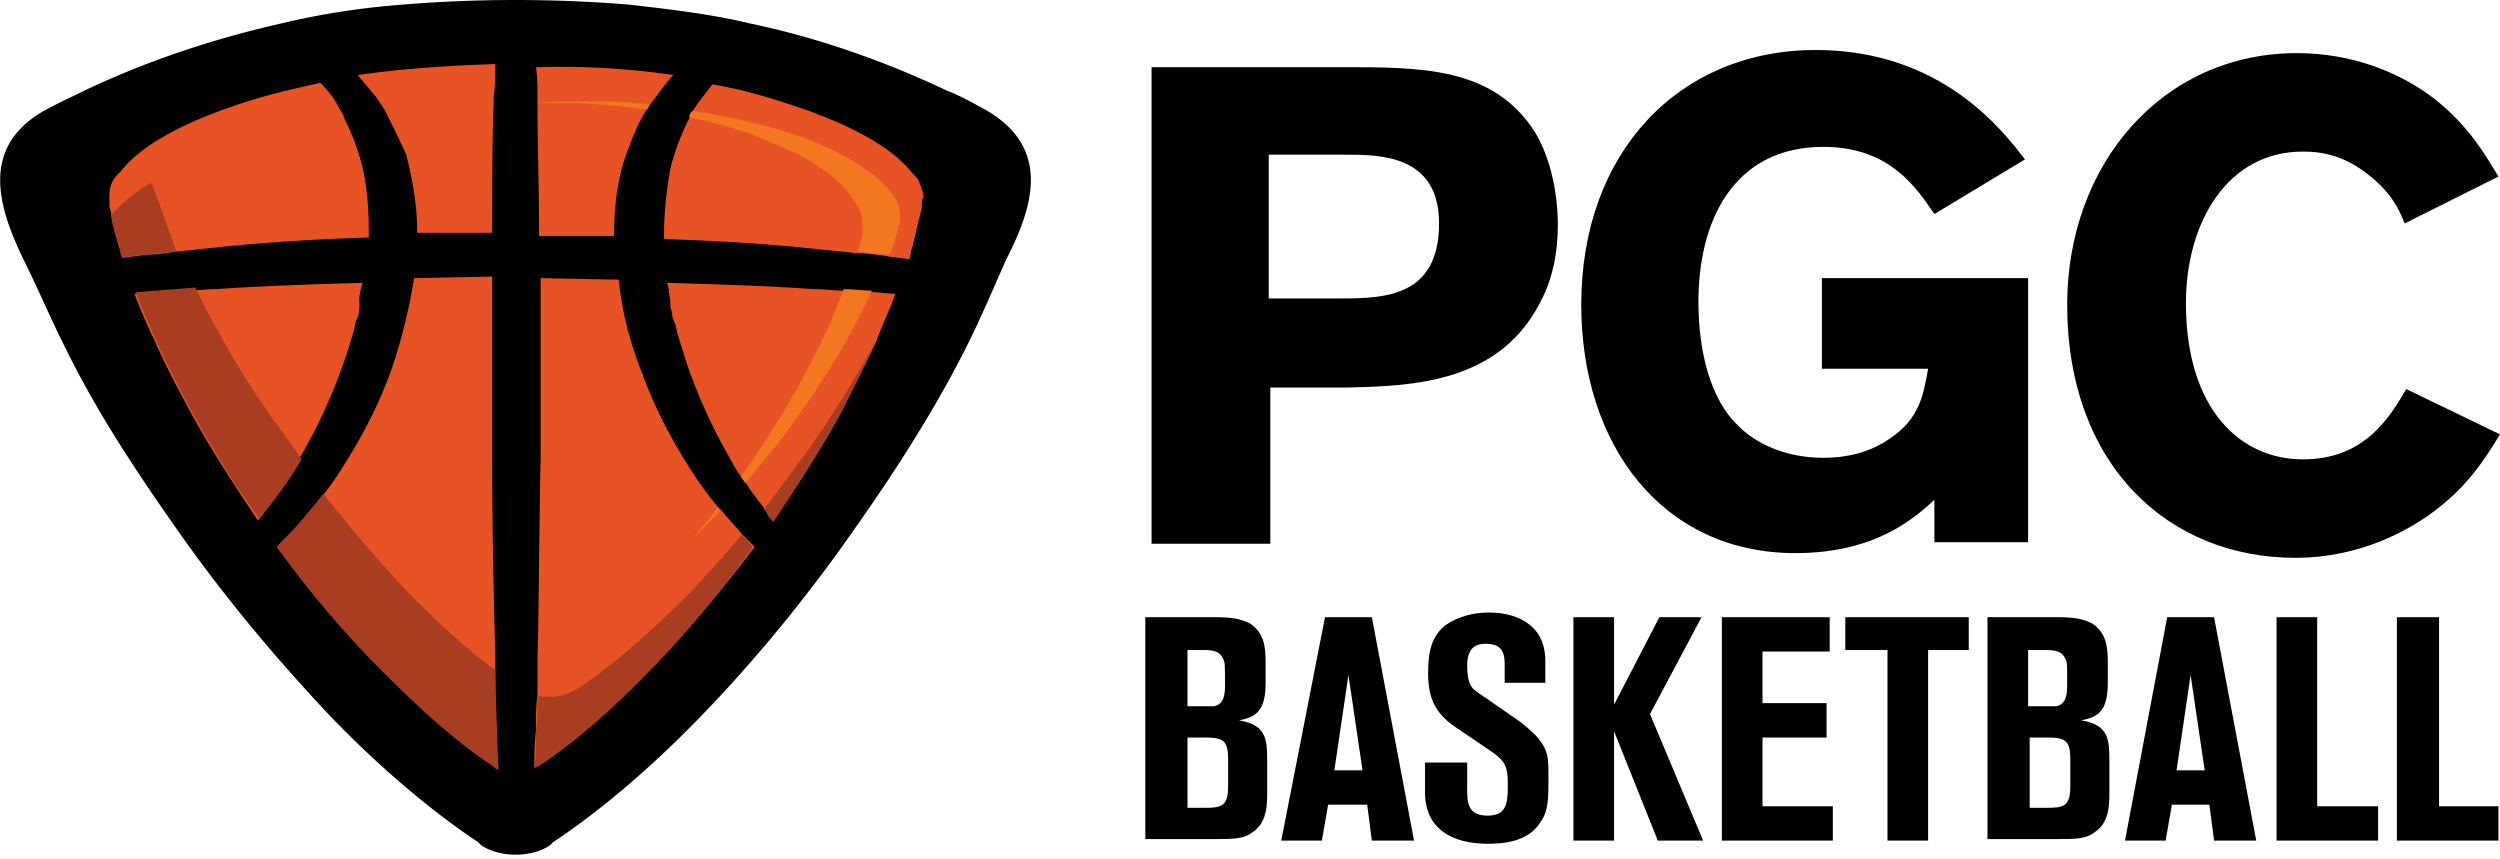 <?xml version="1.0" encoding="UTF-8"?> <svg xmlns="http://www.w3.org/2000/svg" viewBox="0 0 160 55"><path d="M73.6 4.3h12.3c5 0 9.4 0 12.1 3.8 1.2 1.7 1.7 4.2 1.7 6.3 0 1.7-.3 3.3-1 4.7-2.6 5.4-8.2 5.6-12.4 5.7h-5v10h-7.6V4.3zm7.6 5.6v9.2h4.6c2.8 0 6.3-.1 6.3-4.8 0-4.4-3.8-4.4-6-4.4h-4.9zM123.9 31.9c-1.3 1.2-3.8 3.5-9 3.5-8.5 0-13.7-6.9-13.7-15.9 0-9.8 6.3-16.3 15-16.3 8.1 0 12 5.2 13.4 7l-5.8 3.5c-1.1-1.6-2.8-4.3-7.1-4.3-5.8 0-8 4.8-8 9.9 0 3.5.9 6.3 2.4 7.8 1.2 1.3 3.2 2.2 5.6 2.2 1.4 0 2.9-.3 4.2-1.2 2-1.3 2.2-2.9 2.5-4.5h-6.8v-5.8h13.2v16.9h-6v-2.8zM160 27.8c-1.1 1.8-2.2 3.5-4.6 5.2-1.3.9-4.3 2.7-8.5 2.7-8.1 0-14.6-5.9-14.6-16.2 0-9 6.1-16.1 14.7-16.1 3.5 0 6.6 1.2 8.9 3 2.1 1.7 3.1 3.4 4 4.9l-6 3c-.4-1-.9-2-2.3-3.1-1.5-1.2-2.9-1.5-4.2-1.5-4.9 0-7.5 4.6-7.5 9.7 0 6.7 3.4 10 7.5 10 4 0 5.6-2.8 6.6-4.5l6 2.9zM76 51.7h1.1c1.1 0 1.5-.1 1.5-1.4v-1.7c0-1.2-.3-1.4-1.5-1.4H76v4.5zm0-6.5h1.7c.5-.1.7-.5.7-1.3 0-1.3 0-1.5-.1-1.7-.2-.5-.6-.6-1.3-.6h-1v3.6zm-2.6-5.7h4.4c1 0 1.6.1 2.2.4.9.6 1 1.5 1 2.5v1.3c0 1.9-.7 2.2-1.7 2.4 1.7.3 1.8 1.1 1.8 2.6v2c0 .8 0 2-1 2.6-.5.4-1.3.4-2.3.4h-4.5V39.5zM85.4 49.3h1.8l-.9-6.1-.9 6.1zm-.6-9.8h3l2.7 14.3h-2.7l-.3-2.3H85l-.4 2.3H82l2.8-14.3zM91.3 48.8h2.6v1.7c0 .8 0 1.7 1.3 1.7s1.3-.9 1.3-2.1c0-1-.2-1.4-.9-1.9l-2.5-1.7c-1.3-.9-1.7-1.9-1.7-3.4 0-1.1.1-2.2 1-3 .5-.4 1.5-.9 2.9-.9 1.5 0 3.6.6 3.6 3.1v1.4h-2.6v-1c0-.7 0-1.5-1.2-1.5-.7 0-1.2.3-1.2 1.4 0 1.2.3 1.5.8 1.8l2.6 1.8c.5.4 1.1.9 1.4 1.4.4.6.4 1.1.4 2.2 0 1.3 0 2.1-.5 2.8-.8 1.3-2.4 1.4-3.4 1.4-2.2 0-4-.9-4-3.3v-1.9zM100.7 39.5h2.6v5.6l2.9-5.6h2.7l-3.3 6.2 3.4 8.1h-2.9l-2.8-7v7h-2.6zM110.2 39.5h6.9v2.2h-4.3V45h4.1v2.2h-4.1v4.4h4.5v2.2h-7.1zM118.1 39.5h7.9v2.1h-2.6v12.2h-2.6V41.6h-2.7zM129.9 51.7h1.1c1.1 0 1.5-.1 1.5-1.4v-1.7c0-1.2-.3-1.4-1.5-1.4h-1.1v4.5zm0-6.5h1.7c.5-.1.7-.5.7-1.3 0-1.3 0-1.5-.1-1.7-.2-.5-.6-.6-1.3-.6h-1.1v3.6zm-2.6-5.7h4.4c1 0 1.6.1 2.2.4.9.6 1 1.5 1 2.5v1.3c0 1.9-.7 2.2-1.7 2.4 1.7.3 1.8 1.1 1.8 2.6v2c0 .8 0 2-1 2.6-.5.4-1.3.4-2.3.4h-4.5V39.5zM139.3 49.3h1.8l-.9-6.1-.9 6.1zm-.6-9.8h3l2.7 14.3h-2.7l-.3-2.3H139l-.4 2.3H136l2.7-14.3zM145.7 39.5h2.6v12.1h3.9v2.2h-6.5zM153.4 39.5h2.7v12.1h3.8v2.2h-6.5z"></path><path fill="#E85325" d="M61.8 8.1c-.9-.5-1.7-.9-2.4-1.3-3.8-1.8-7.9-3.2-12-4.1-2.4-.5-4.9-.9-7.4-1.1a79.613 79.613 0 0 0-13.8 0c-2.5.2-4.9.6-7.4 1.1-4.1.9-8.2 2.3-12 4.1-.8.4-1.7.8-2.6 1.3-3.8 2.2-2.8 5.7-1.3 9 .8 1.7 1.6 3.5 2.4 5.3 1.9 3.9 4.3 7.6 6.8 11.1 3.1 4.4 6.3 8.3 9.6 11.6 3.1 3.2 6.1 5.8 9 7.6l.2.2c.6.4 1.3.6 2.1.6s1.5-.2 2.1-.6l.2-.2c2.8-1.9 5.9-4.5 8.9-7.6 3.2-3.3 6.5-7.2 9.6-11.6 2.5-3.5 4.9-7.2 6.8-11.1.8-1.7 1.6-3.5 2.4-5.3 1.6-3.3 2.5-6.8-1.2-9"></path><path d="M59 13v.3c-.2.8-.4 1.6-.6 2.5-.1.2-.1.5-.2.8-.4-.1-.9-.1-1.4-.2-.7-.1-1.3-.2-2-.2-.9-.1-1.9-.2-2.9-.3-2.9-.3-6.1-.5-9.4-.6v-.4c0-1.5.2-2.9.4-4.1.3-1.2.7-2.2 1.2-3.2.1-.2.2-.3.2-.4l.1-.2c.4-.6.8-1.1 1.2-1.6 1.8.3 3.5.8 5 1.3 3.7 1.2 6.5 2.7 7.8 4.4l.3.3c.2.4.4.9.4 1.3-.1 0-.1.2-.1.3m-2.9 8.8c-.7 1.5-1.4 2.9-2.2 4.4-1.3 2.4-2.8 4.7-4.4 7.1-.1-.2-.2-.3-.4-.5-.1-.1-.2-.2-.2-.3-.4-.5-.8-1-1.1-1.5-.1-.1-.2-.3-.3-.4-.3-.4-.6-.9-.8-1.3-1.1-1.9-2-3.9-2.7-5.9-.2-.6-.4-1.3-.6-1.9-.1-.3-.1-.5-.2-.8l-.1-.2c-.1-.3-.1-.6-.2-.9v-.3c0-.2-.1-.5-.1-.8l-.1-.4c3.3.1 6.5.2 9.3.4.7 0 1.4.1 2 .1.6 0 1.2.1 1.8.1.5 0 1 .1 1.5.1-.3.9-.8 1.9-1.2 3M41.6 42.9c-2.5 2.5-4.8 4.6-7.1 6.1h-.2l-.1.1c0-.7 0-1.5.1-2.3 0-.8 0-1.6.1-2.4v-2.2c.1-3.9.1-8.4.2-12.8v-7.2-4.4l5 .1c.2 2 .7 4 1.5 6 .8 2.2 1.9 4.3 3.2 6.3.5.8 1.1 1.6 1.7 2.3l.2.2c.4.5.9 1 1.3 1.5l.3.3.5.5c-2.2 2.9-4.4 5.5-6.7 7.9m1.5-38.1c-.3.3-.6.7-.9 1.1-.2.3-.4.5-.6.8-.1.1-.1.2-.2.3-.6.9-1 2-1.4 3.1-.5 1.5-.7 3.2-.7 5H34.5c0-3.1-.1-5.9-.1-8.4v-.3c0-.8 0-1.5-.1-2.1 3.1-.1 6 .1 8.8.5M31.7 49l-.2-.1c-2.3-1.5-4.6-3.5-7.1-6.1-2.3-2.3-4.5-5-6.6-7.9l.5-.5.3-.3c.5-.5.9-1 1.3-1.5l.2-.2c.6-.7 1.2-1.5 1.7-2.3 1.3-2 2.4-4.1 3.2-6.3.7-2 1.2-4.1 1.5-6l5-.1V29.3c0 4.4.1 8.9.2 12.8v2.2c0 .8 0 1.6.1 2.4 0 .8 0 1.6.1 2.3h-.2zM16.9 32.8c-.1.2-.2.3-.4.5-1.6-2.4-3.1-4.7-4.4-7.1-.8-1.5-1.6-3-2.2-4.4-.5-1-.9-2-1.3-3 .5 0 1-.1 1.5-.1.6-.1 1.2-.1 1.8-.1.7 0 1.3-.1 2-.1 2.8-.2 6-.3 9.3-.4l-.1.4c-.1.3-.1.6-.1.8v.3c0 .1 0 .4-.1.7l-.1.2c-.1.3-.1.5-.2.8-.2.7-.4 1.3-.6 1.9-.7 2-1.6 4-2.7 5.9-.3.5-.6.9-.8 1.3-.1.1-.2.3-.3.4-.4.5-.7 1-1.1 1.5-.1.3-.1.4-.2.5M7.6 15.7c-.2-.8-.4-1.7-.6-2.5V13v-.4c0-.5.1-.9.4-1.3l.3-.3c1.3-1.7 4.1-3.2 7.8-4.4 1.5-.5 3.2-.9 5-1.3.5.5.9 1 1.2 1.6l.1.2c.1.1.2.3.2.4.5 1 .9 2 1.2 3.2.3 1.3.4 2.7.4 4.1v.4c-3.3.1-6.5.3-9.4.6-1 .1-1.9.2-2.9.3-.7.1-1.3.2-2 .2-.5.1-.9.1-1.4.2-.1-.3-.2-.5-.3-.8M31.7 4.1c0 .7 0 1.4-.1 2.1v.3c-.1 2.5-.1 5.4-.1 8.4h-4.8c0-1.8-.3-3.4-.7-5-.4-.9-.9-1.9-1.4-2.9-.1-.1-.1-.2-.2-.3-.2-.3-.4-.6-.6-.8-.3-.4-.6-.7-.9-1.1 2.8-.4 5.7-.6 8.8-.7m31.5 3c-.9-.5-1.8-1-2.6-1.3-4-1.9-8.3-3.4-12.6-4.3C45.5.9 42.9.6 40.3.3a89.08 89.08 0 0 0-14.6 0c-2.6.2-5.2.6-7.7 1.2-4.4 1-8.6 2.4-12.6 4.3-.8.4-1.7.8-2.6 1.3-4 2.3-3 6-1.3 9.5.9 1.8 1.7 3.7 2.6 5.5 2 4.1 4.5 7.9 7.1 11.6 3.2 4.6 6.7 8.7 10 12.2 3.2 3.3 6.4 6 9.4 8l.2.2c.6.4 1.4.6 2.2.6.8 0 1.6-.2 2.2-.6l.2-.2c3-2 6.2-4.7 9.4-8 3.4-3.5 6.8-7.6 10-12.2 2.6-3.7 5.1-7.6 7.1-11.6.9-1.8 1.7-3.7 2.5-5.5 1.8-3.5 2.8-7.1-1.2-9.5"></path><path fill="#F37721" d="M44.3 7.1c-.1.1-.2.3-.2.4 1.9.4 3.7.9 5.2 1.6 2.6 1 4.5 2.3 5.4 3.8.1.1.1.2.2.3.2.3.3.7.3 1.2v.7c-.1.3-.2.7-.3 1 .7.1 1.3.2 2 .2l.1-.1c.2-.6.4-1.2.5-1.7l.1-.2v-.4-.1c0-.4-.1-.8-.3-1.1-.1-.1-.1-.2-.2-.3C56 11 54 9.8 51.4 8.8c-2-.7-4.4-1.3-7.1-1.7M54 18.5c-1.3 3.6-3.6 7.8-6.5 11.9l-.1.1c.1.1.2.3.3.4.7-.8 1.3-1.6 2-2.4 2.6-3.4 4.7-6.8 6.1-9.9-.6 0-1.2-.1-1.8-.1M45.9 32.5c-.5.7-1.1 1.4-1.6 2l1.8-1.8-.2-.2zM36.9 6.5c-.8 0-1.7 0-2.5.1h2.7c1.5.1 2.9.2 4.3.4.1-.1.1-.2.2-.3-.9-.1-1.7-.2-2.6-.2h-2.1"></path><path fill="#A93D22" d="M12.5 18.4c-1.3.1-2.6.2-3.8.3.9 2.4 2.1 4.9 3.5 7.5 1.3 2.3 2.7 4.7 4.4 7 .1-.2.2-.3.4-.5.8-1 1.6-2.1 2.3-3.3l-.6-.9c-2.6-3.4-4.6-6.8-6.2-10.1M9.7 11.7c-1.1.6-1.9 1.3-2.6 2.1.1.7.3 1.3.5 2 .1.2.1.5.2.7 1.1-.2 2.3-.3 3.5-.4-.6-1.6-1.1-3.1-1.6-4.4M20.7 31.6c-.8 1-1.6 2-2.5 2.9l-.5.5c2.1 2.9 4.4 5.6 6.7 7.9 2.5 2.5 4.8 4.6 7.1 6.1l.1.1c.1.1.2.1.3.2 0-.7-.1-1.5-.1-2.3 0-1.3-.1-2.6-.1-4.1-1.8-1.3-3.6-3-5.5-4.9-1.9-2-3.7-4.1-5.5-6.4M47.5 34.2c-1.1 1.3-2.2 2.5-3.3 3.7-2.5 2.5-4.9 4.6-7.1 6.1l-.2.1c-.5.3-1.1.5-1.7.5-.3 0-.6 0-.8-.1 0 .8 0 1.6-.1 2.4 0 .8 0 1.6-.1 2.3l.1-.1.2-.1c2.3-1.5 4.6-3.5 7.1-6.1 2.3-2.3 4.5-5 6.6-7.9l-.5-.5c-.1-.1-.2-.2-.2-.3M56.1 21.8c-1.3 2.3-2.7 4.6-4.3 6.9-1 1.3-1.9 2.6-2.9 3.9.1.1.2.2.2.3.1.2.2.3.4.5 1.6-2.4 3.1-4.7 4.4-7.1.8-1.6 1.5-3.1 2.2-4.5"></path></svg> 